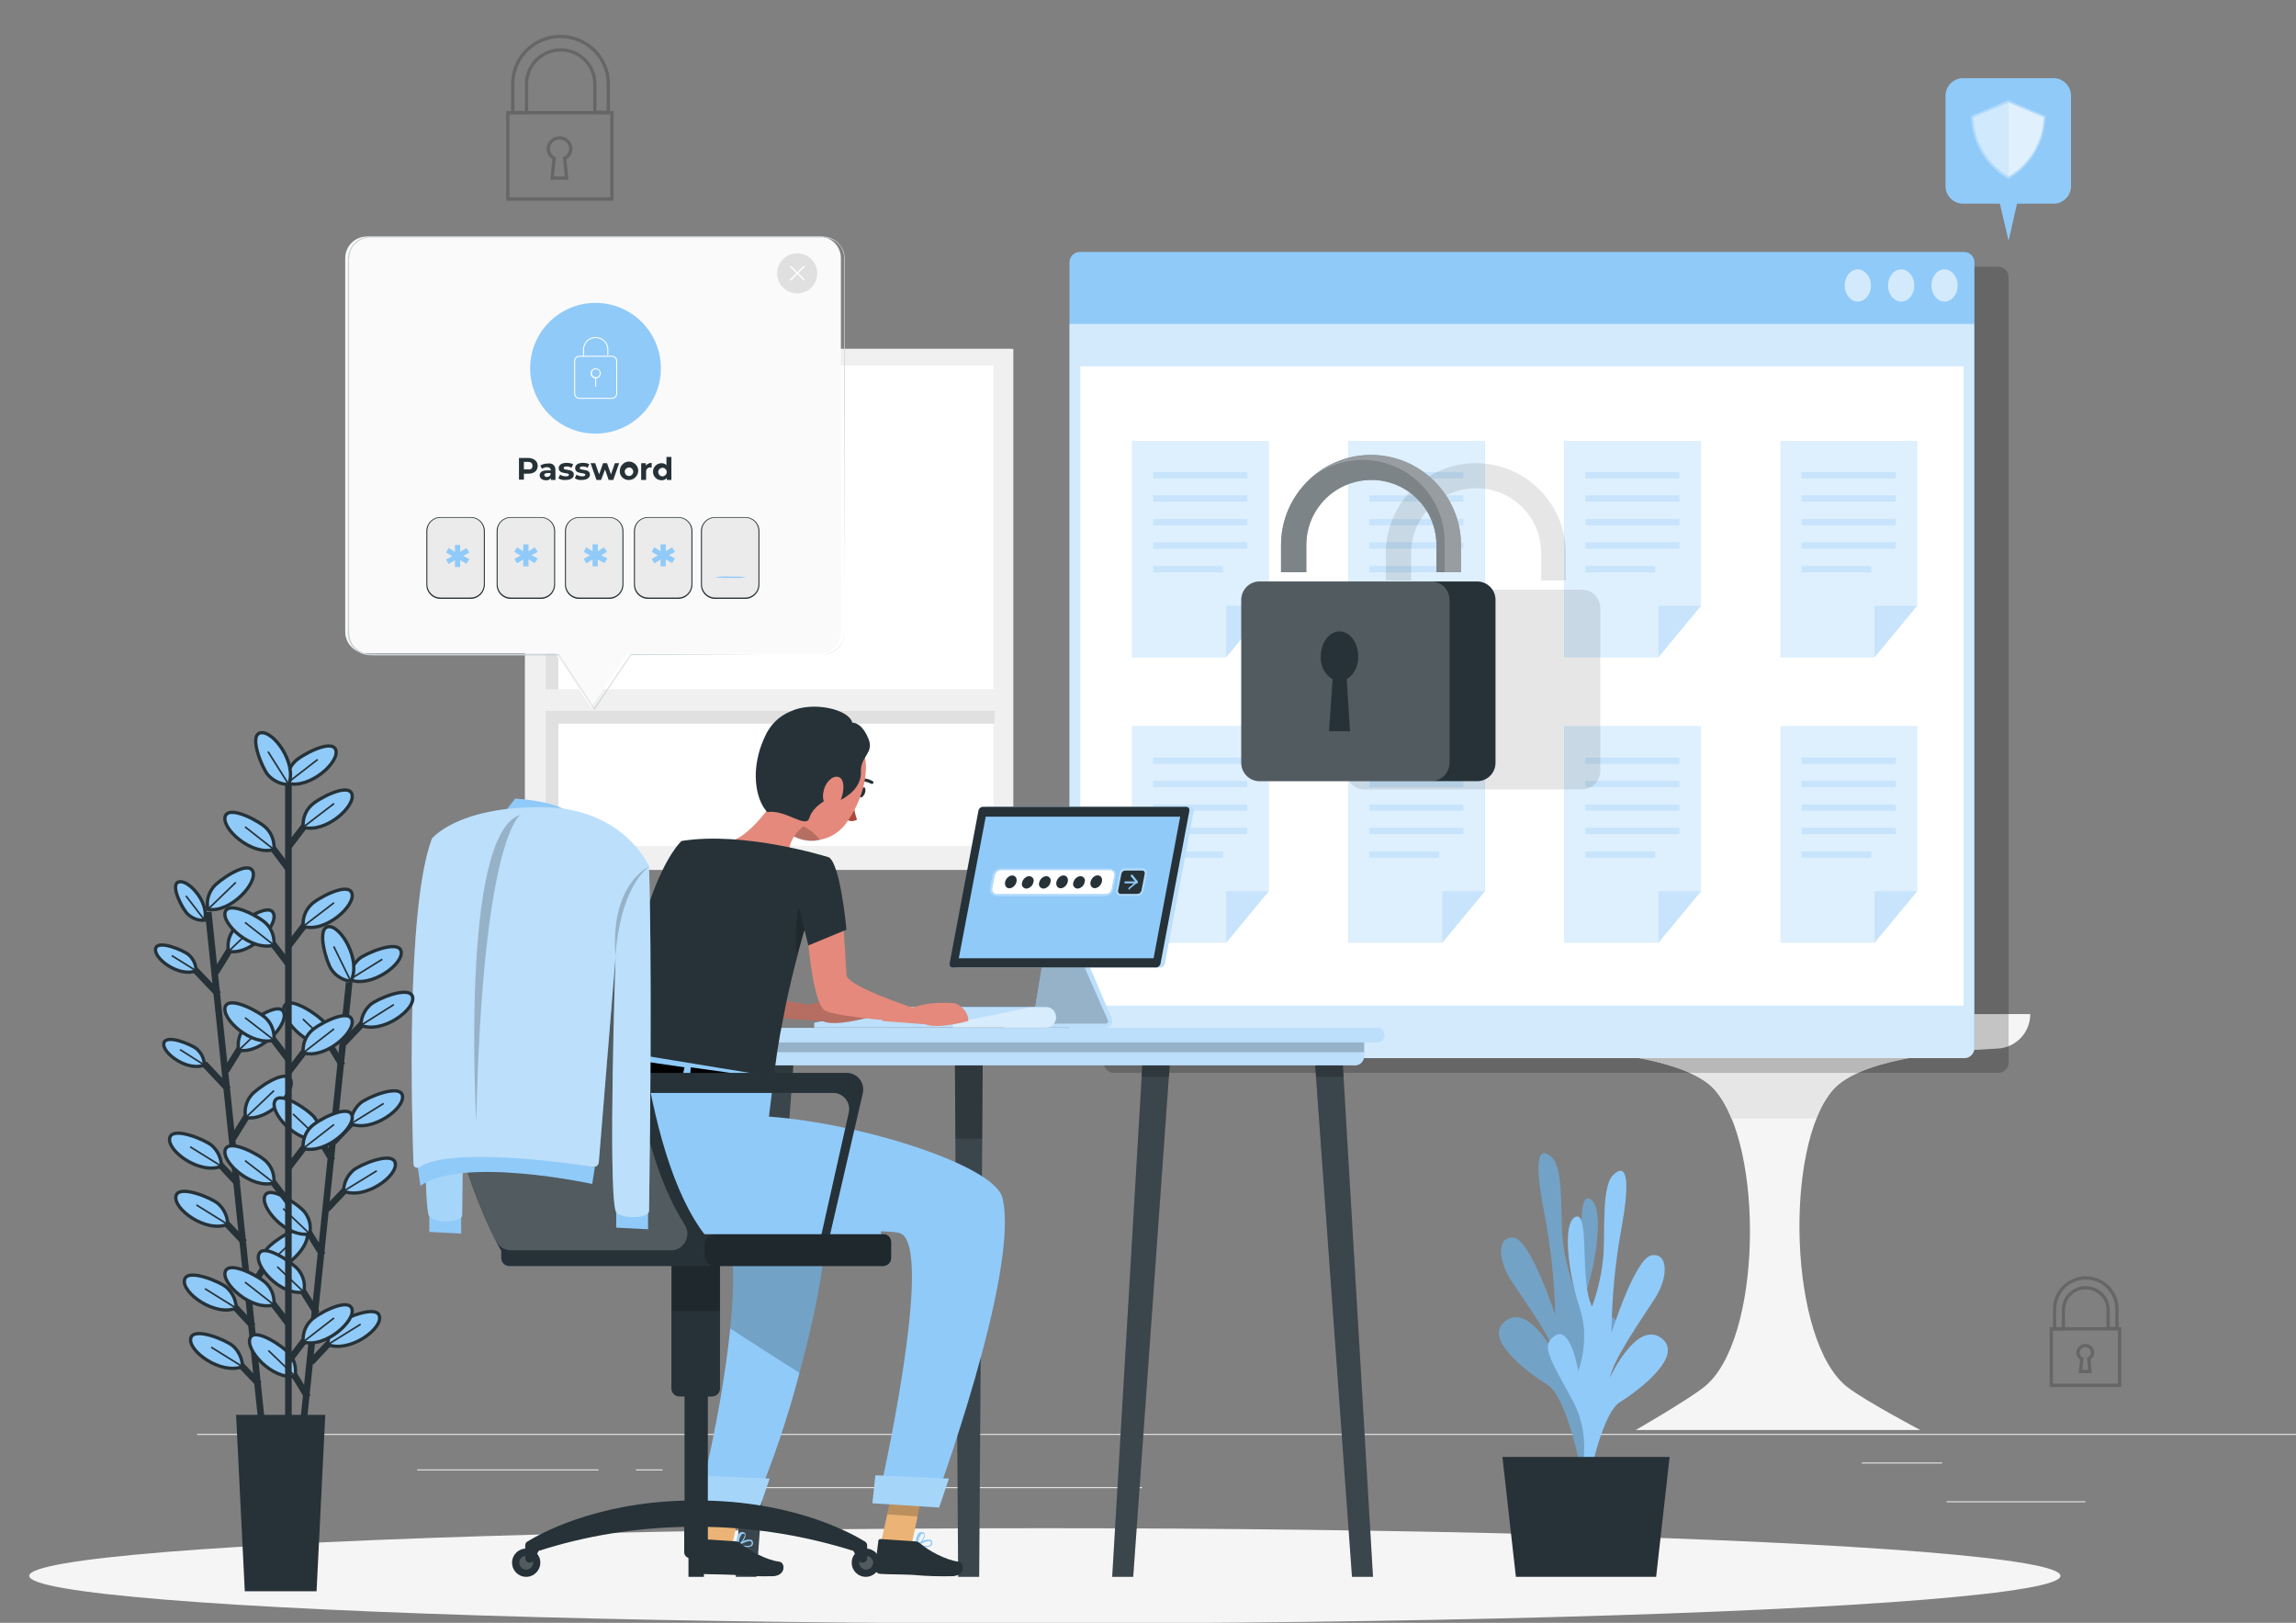 <?xml version="1.0" encoding="utf-8"?>
<!-- Generator: Adobe Illustrator 23.0.0, SVG Export Plug-In . SVG Version: 6.00 Build 0)  -->
<svg version="1.1" id="Layer_1" xmlns="http://www.w3.org/2000/svg" xmlns:xlink="http://www.w3.org/1999/xlink" x="0px" y="0px"
	 width="699px" height="494px" viewBox="0 0 699 494" style="enable-background:new 0 0 699 494;" xml:space="preserve">
<rect x="0" y="0" width="699" height="494" fill="#808080" stroke="none"/>
<style type="text/css">
	.st0{fill:#EBEBEB;}
	.st1{fill:#F5F5F5;}
	.st2{fill:#E6E6E6;}
	.st3{fill:#E0E0E0;}
	.st4{fill:#F0F0F0;}
	.st5{fill:#FAFAFA;}
	.st6{fill:#FFFFFF;}
	.st7{fill:#90CAF9;}
	.st8{opacity:0.2;enable-background:new    ;}
	.st9{fill:#263238;}
	.st10{opacity:0.6;fill:#FFFFFF;enable-background:new    ;}
	.st11{opacity:0.7;fill:#FFFFFF;enable-background:new    ;}
	.st12{opacity:0.3;fill:#90CAF9;enable-background:new    ;}
	.st13{opacity:0.1;enable-background:new    ;}
	.st14{opacity:0.1;}
	.st15{opacity:0.2;fill:#FFFFFF;enable-background:new    ;}
	.st16{opacity:0.4;}
	.st17{opacity:0.4;fill:#FFFFFF;enable-background:new    ;}
	.st18{opacity:0.1;fill:#FFFFFF;enable-background:new    ;}
	.st19{opacity:0.3;fill:#FFFFFF;enable-background:new    ;}
	.st20{fill:#E4897B;}
	.st21{fill:#AA473D;}
	.st22{fill:#EBB376;}
	.st23{fill:#CAD4D8;}
	.st24{opacity:0.2;}
	.st25{fill:none;stroke:#000000;stroke-miterlimit:10;}
	.st26{fill:none;stroke:#263238;stroke-width:2;stroke-miterlimit:10;}
	.st27{fill:#90CAF9;stroke:#263238;stroke-miterlimit:10;}
	.st28{fill:none;stroke:#263238;stroke-width:0.5;stroke-miterlimit:10;}
	.st29{fill:#263238;stroke:#263238;stroke-miterlimit:10;}
</style>
<g id="freepik--background-complete--inject-1">
	<rect x="60" y="436.5" class="st0" width="639" height="0.3"/>
	<rect x="592.6" y="457" class="st0" width="42.3" height="0.3"/>
	<rect x="472.2" y="460.5" class="st0" width="11.1" height="0.3"/>
	<rect x="566.8" y="445.2" class="st0" width="24.5" height="0.3"/>
	<rect x="127" y="447.3" class="st0" width="55.2" height="0.3"/>
	<rect x="193.6" y="447.3" class="st0" width="8.1" height="0.3"/>
	<rect x="228" y="452.7" class="st0" width="119.7" height="0.3"/>
	<path class="st1" d="M464.5,308.7h153.6c0,5.6-4.4,10.3-10.1,10.5c-16.5,0.8-41.9,3.4-49.9,12.5c-15,17-13.6,76.8,4.4,90.6
		c5.6,4.3,22.1,13,22.1,13H498c0,0,15.3-8.8,20.7-13c17.9-14,18.4-73.7,3.3-90.6c-7.7-8.7-31.5-11.5-47.5-12.4
		C468.9,319.1,464.5,314.4,464.5,308.7z"/>
	<path class="st2" d="M599,319.8c-15.6,1.3-34.3,4.3-41,11.9c-2.2,2.6-3.9,5.6-5.1,8.8h-25.8c-1.2-3.2-2.9-6.2-5.1-8.8
		c-6.7-7.6-25.6-10.7-40.9-11.9H599z"/>
	<polygon class="st0" points="529.9,308.8 532,285 501.7,285 499.6,308.8 	"/>
	<polygon class="st3" points="529.9,308.8 532,285 533.6,285 531.5,308.8 	"/>
	<polygon class="st4" points="527,306.4 528.7,287.4 504.6,287.4 502.9,306.4 	"/>
	<polygon class="st5" points="525.2,304.8 526.6,289 506.5,289 505.1,304.8 	"/>
	<polygon class="st2" points="539.7,308.7 570.1,308.7 566.8,270.2 536.4,270.2 	"/>
	<polygon class="st3" points="539.7,308.7 538.3,308.7 534.9,270.2 536.4,270.2 	"/>
	<polygon class="st4" points="542.5,304.8 566.7,304.8 564,274.1 539.8,274.1 	"/>
	<polygon class="st5" points="544.3,302.3 564.5,302.3 562.2,276.7 542,276.7 	"/>
	<path class="st0" d="M554.5,288.2L554.5,288.2c-1.4,1.4-3.6,1.4-5,0l0,0l0,0c-1.4-1.4-1.4-3.6,0-5l0,0c1.4-1.4,3.6-1.4,5,0l0,0
		C555.8,284.6,555.8,286.8,554.5,288.2z"/>
	<path class="st4" d="M553,292.5L553,292.5c1-1,2.6-1,3.6,0l0,0l0,0c1,1,1,2.6,0.1,3.6c-0.5,0.5-1.2,0.8-1.9,0.8l0,0
		c-1.4,0-2.6-1.1-2.6-2.5C552.2,293.7,552.5,293,553,292.5z"/>
	<rect x="164.4" y="106.2" class="st3" width="143.4" height="158.6"/>
	<rect x="159.8" y="106.2" class="st4" width="148.7" height="158.6"/>
	<rect x="166.1" y="111.3" class="st6" width="136.4" height="146.2"/>
	<rect x="166.1" y="111.3" class="st3" width="3.9" height="146.2"/>
	<rect x="169.6" y="216.4" class="st3" width="133.2" height="3.9"/>
	<rect x="166.1" y="209.8" class="st4" width="138.5" height="6.6"/>
	<path class="st2" d="M543.5,133.4c0,0,1.3-8.4-4.9-13.8s-5.6-8.6-3.8-9s3.4,5,6.1,6.5c0,0,0.1-7.7-2.7-10.5s-4.2-10.1-1.6-10.2
		c2.6-0.1,2.9,4.3,3.4,7.5s3.5,7.7,3.5,7.7s0.6-6.9,2.3-9.7s-3-9.3-1.1-12.2c1.8-2.8,5.1,2.6,4.8,8.7s-4.3,12.6-3.4,18.9
		c0,0,1.8-4.5,3.4-4.9c1.6-0.4,3.2-3.3,4.3-4.4s2.4,2.7,0,6.2s-8.6,12.9-7.7,20.5L543.5,133.4z"/>
	<path class="st1" d="M539.9,129.5l-2,12.6c-0.6,3.5,1.8,6.8,5.3,7.4c0.4,0.1,0.8,0.1,1.1,0.1h2.1c3.5,0,6.4-2.8,6.5-6.3
		c0-0.4,0-0.8-0.1-1.1l-2.1-12.6L539.9,129.5L539.9,129.5z"/>
	<rect x="428" y="144.9" class="st2" width="142.4" height="7.3"/>
	<rect x="434.5" y="118" class="st4" width="6.3" height="27"/>
	<rect x="464.8" y="118" class="st4" width="6.3" height="27"/>
	
		<rect x="501.6" y="117.6" transform="matrix(0.986 -0.17 0.17 0.986 -14.932 87.663)" class="st4" width="6.3" height="27"/>
	<rect x="442.3" y="121.5" class="st4" width="6.3" height="23.4"/>
	<rect x="456.7" y="121.5" class="st4" width="6.3" height="23.4"/>
	<rect x="493.1" y="121.5" class="st4" width="6.3" height="23.4"/>
	
		<rect x="475.7" y="121.1" transform="matrix(0.976 -0.217 0.217 0.976 -17.401 107.074)" class="st4" width="6.3" height="23.4"/>
	<rect x="450.8" y="116.6" class="st4" width="3.1" height="28.3"/>
	<rect x="488.1" y="116.6" class="st4" width="3.1" height="28.3"/>
	<rect x="428" y="199.6" class="st2" width="142.4" height="7.3"/>
	<rect x="557.5" y="172.6" class="st4" width="6.3" height="27"/>
	<rect x="527.2" y="172.6" class="st4" width="6.3" height="27"/>
	
		<rect x="480.1" y="182.5" transform="matrix(0.17 -0.986 0.986 0.17 226.804 640.573)" class="st4" width="27" height="6.3"/>
	<rect x="549.7" y="176.1" class="st4" width="6.3" height="23.4"/>
	<rect x="535.3" y="176.1" class="st4" width="6.3" height="23.4"/>
	<rect x="498.9" y="176.1" class="st4" width="6.3" height="23.4"/>
	
		<rect x="507.8" y="184.2" transform="matrix(0.217 -0.976 0.976 0.217 223.874 653.901)" class="st4" width="23.4" height="6.3"/>
	<rect x="544.3" y="171.2" class="st4" width="3.1" height="28.3"/>
	<rect x="507" y="171.2" class="st4" width="3.1" height="28.3"/>
	<rect x="441.6" y="178.2" class="st1" width="30.6" height="21.1"/>
</g>
<g id="freepik--Shadow--inject-1">
	<ellipse id="freepik--path--inject-1" class="st1" cx="318.1" cy="479.7" rx="309.2" ry="14.5"/>
</g>
<g id="freepik--Plant--inject-1">
	<path class="st7" d="M484.9,447.8c0,0-6.4-13.8,0.9-27.4s9.3-16.8,4.7-19.6s-6.7,11-6.7,11c-2.3-6.2-2.5-12.9-0.7-19.3
		c3.2-9.9,5.2-25.9,0.8-27.6c-4.4-1.7-0.8,20-4.6,27.4c-1.9-5.2-3.2-10.6-3.7-16.2c-0.5-7.9,0.3-20.6-3.2-23.8
		c-3.5-3.2-5.7-1-2.3,16.5c2,10.4,3.2,21,3.4,31.6c0,0-7.5-22.9-12.6-23.6s-5,6.7-0.7,13.2c4.3,6.4,12.6,18,14,23.9
		c0,0-8.2-17.2-15.7-11.9s6.5,15.7,12.6,19.5c6.2,3.8,10.5,27.3,10.5,27.3L484.9,447.8z"/>
	<path class="st8" d="M484.9,447.8c0,0-6.4-13.8,0.9-27.4s9.3-16.8,4.7-19.6s-6.7,11-6.7,11c-2.3-6.2-2.5-12.9-0.7-19.3
		c3.2-9.9,5.2-25.9,0.8-27.6c-4.4-1.7-0.8,20-4.6,27.4c-1.9-5.2-3.2-10.6-3.7-16.2c-0.5-7.9,0.3-20.6-3.2-23.8
		c-3.5-3.2-5.7-1-2.3,16.5c2,10.4,3.2,21,3.4,31.6c0,0-7.5-22.9-12.6-23.6s-5,6.7-0.7,13.2c4.3,6.4,12.6,18,14,23.9
		c0,0-8.2-17.2-15.7-11.9s6.5,15.7,12.6,19.5c6.2,3.8,10.5,27.3,10.5,27.3L484.9,447.8z"/>
	<path class="st7" d="M479.9,453.4c0,0,6.2-13.9-1.3-27.4c-7.4-13.5-9.5-16.7-5-19.5c4.6-2.8,6.9,10.8,6.9,10.8
		c2.2-6.2,2.4-13,0.4-19.3c-3.3-9.8-5.5-25.8-1.2-27.6c4.4-1.8,1.1,20,5,27.3c1.9-5.2,3.1-10.7,3.5-16.2c0.4-7.9-0.5-20.5,2.9-23.8
		s5.7-1.1,2.5,16.4c-1.9,10.5-2.9,21.1-3,31.7c0,0,7.2-23,12.3-23.7c5-0.7,5.1,6.7,0.9,13.2s-12.4,18.1-13.7,24.1
		c0,0,8-17.4,15.5-12.2c7.5,5.2-6.3,15.8-12.4,19.6S483,454.3,483,454.3L479.9,453.4z"/>
	<polygon class="st9" points="508.3,443.5 457.4,443.5 461.5,480 504.2,480 	"/>
</g>
<g id="freepik--Window--inject-1">
	<path class="st8" d="M339.2,81.2h269.1c1.8,0,3.2,1.4,3.2,3.2v239c0,1.8-1.4,3.2-3.2,3.2H339.2c-1.8,0-3.2-1.4-3.2-3.2v-239
		C336,82.6,337.4,81.2,339.2,81.2z"/>
	<path class="st7" d="M328.8,76.7h269.1c1.8,0,3.2,1.4,3.2,3.2v239c0,1.8-1.4,3.2-3.2,3.2H328.8c-1.8,0-3.2-1.4-3.2-3.2v-239
		C325.6,78.1,327,76.7,328.8,76.7z"/>
	<path class="st10" d="M325.6,98.6v220.3c-0.1,1.6,1,3,2.6,3.2h270.2c1.6-0.2,2.8-1.6,2.6-3.2V98.6H325.6z"/>
	<rect x="328.9" y="111.5" class="st6" width="268.9" height="194.6"/>
	<ellipse class="st10" cx="592" cy="86.9" rx="4" ry="4.9"/>
	<ellipse class="st10" cx="578.8" cy="86.9" rx="4" ry="4.9"/>
	<path class="st10" d="M569.6,86.9c0,2.7-1.8,4.9-4,4.9s-4-2.2-4-4.9c0-2.7,1.8-4.9,4-4.9C567.8,82.1,569.6,84.2,569.6,86.9z"/>
	<polygon class="st7" points="386.2,134.2 386.2,184.4 373.3,200 344.7,200 344.7,134.2 	"/>
	<polygon class="st11" points="386.2,134.2 386.2,184.4 373.3,200 344.7,200 344.7,134.2 	"/>
	<polygon class="st12" points="386.2,184.4 373.3,200 373.3,184.4 	"/>
	<rect x="351.1" y="143.7" class="st12" width="28.6" height="1.9"/>
	<rect x="351.1" y="150.8" class="st12" width="28.6" height="1.9"/>
	<rect x="351.1" y="158" class="st12" width="28.6" height="1.9"/>
	<rect x="351.1" y="165.1" class="st12" width="28.6" height="1.9"/>
	<rect x="351.1" y="172.3" class="st12" width="21.2" height="1.9"/>
	<polygon class="st7" points="452,134.2 452,184.4 439.1,200 410.5,200 410.5,134.2 	"/>
	<polygon class="st11" points="452,134.2 452,184.4 439.1,200 410.5,200 410.5,134.2 	"/>
	<polygon class="st12" points="452,184.4 439.1,200 439.1,184.4 	"/>
	<rect x="416.9" y="143.7" class="st12" width="28.6" height="1.9"/>
	<rect x="416.9" y="150.8" class="st12" width="28.6" height="1.9"/>
	<rect x="416.9" y="158" class="st12" width="28.6" height="1.9"/>
	<rect x="416.9" y="165.1" class="st12" width="28.6" height="1.9"/>
	<rect x="416.9" y="172.3" class="st12" width="21.2" height="1.9"/>
	<polygon class="st7" points="517.8,134.2 517.8,184.4 504.9,200 476.3,200 476.3,134.2 	"/>
	<polygon class="st11" points="517.8,134.2 517.8,184.4 504.9,200 476.3,200 476.3,134.2 	"/>
	<polygon class="st12" points="517.8,184.4 504.9,200 504.9,184.4 	"/>
	<rect x="482.7" y="143.7" class="st12" width="28.6" height="1.9"/>
	<rect x="482.7" y="150.8" class="st12" width="28.6" height="1.9"/>
	<rect x="482.7" y="158" class="st12" width="28.6" height="1.9"/>
	<rect x="482.7" y="165.1" class="st12" width="28.6" height="1.9"/>
	<rect x="482.7" y="172.3" class="st12" width="21.2" height="1.9"/>
	<polygon class="st7" points="583.6,134.2 583.6,184.4 570.7,200 542.1,200 542.1,134.2 	"/>
	<polygon class="st11" points="583.6,134.2 583.6,184.4 570.7,200 542.1,200 542.1,134.2 	"/>
	<polygon class="st12" points="583.6,184.4 570.7,200 570.7,184.4 	"/>
	<rect x="548.5" y="143.7" class="st12" width="28.6" height="1.9"/>
	<rect x="548.5" y="150.8" class="st12" width="28.6" height="1.9"/>
	<rect x="548.5" y="158" class="st12" width="28.6" height="1.9"/>
	<rect x="548.5" y="165.1" class="st12" width="28.6" height="1.9"/>
	<rect x="548.5" y="172.3" class="st12" width="21.2" height="1.9"/>
	<polygon class="st7" points="386.2,221.1 386.2,271.3 373.3,286.9 344.7,286.9 344.7,221.1 	"/>
	<polygon class="st11" points="386.2,221.1 386.2,271.3 373.3,286.9 344.7,286.9 344.7,221.1 	"/>
	<polygon class="st12" points="386.2,271.3 373.3,286.9 373.3,271.3 	"/>
	<rect x="351.1" y="230.6" class="st12" width="28.6" height="1.9"/>
	<rect x="351.1" y="237.7" class="st12" width="28.6" height="1.9"/>
	<rect x="351.1" y="244.9" class="st12" width="28.6" height="1.9"/>
	<rect x="351.1" y="252" class="st12" width="28.6" height="1.9"/>
	<rect x="351.1" y="259.2" class="st12" width="21.2" height="1.9"/>
	<polygon class="st7" points="452,221.1 452,271.3 439.1,286.9 410.5,286.9 410.5,221.1 	"/>
	<polygon class="st11" points="452,221.1 452,271.3 439.1,286.9 410.5,286.9 410.5,221.1 	"/>
	<polygon class="st12" points="452,271.3 439.1,286.9 439.1,271.3 	"/>
	<rect x="416.9" y="230.6" class="st12" width="28.6" height="1.9"/>
	<rect x="416.9" y="237.7" class="st12" width="28.6" height="1.9"/>
	<rect x="416.9" y="244.9" class="st12" width="28.6" height="1.9"/>
	<rect x="416.9" y="252" class="st12" width="28.6" height="1.9"/>
	<rect x="416.9" y="259.2" class="st12" width="21.2" height="1.9"/>
	<polygon class="st7" points="517.8,221.1 517.8,271.3 504.9,286.9 476.3,286.9 476.3,221.1 	"/>
	<polygon class="st11" points="517.8,221.1 517.8,271.3 504.9,286.9 476.3,286.9 476.3,221.1 	"/>
	<polygon class="st12" points="517.8,271.3 504.9,286.9 504.9,271.3 	"/>
	<rect x="482.7" y="230.6" class="st12" width="28.6" height="1.9"/>
	<rect x="482.7" y="237.7" class="st12" width="28.6" height="1.9"/>
	<rect x="482.7" y="244.9" class="st12" width="28.6" height="1.9"/>
	<rect x="482.7" y="252" class="st12" width="28.6" height="1.9"/>
	<rect x="482.7" y="259.2" class="st12" width="21.2" height="1.9"/>
	<polygon class="st7" points="583.6,221.1 583.6,271.3 570.7,286.9 542.1,286.9 542.1,221.1 	"/>
	<polygon class="st11" points="583.6,221.1 583.6,271.3 570.7,286.9 542.1,286.9 542.1,221.1 	"/>
	<polygon class="st12" points="583.6,271.3 570.7,286.9 570.7,271.3 	"/>
	<rect x="548.5" y="230.6" class="st12" width="28.6" height="1.9"/>
	<rect x="548.5" y="237.7" class="st12" width="28.6" height="1.9"/>
	<rect x="548.5" y="244.9" class="st12" width="28.6" height="1.9"/>
	<rect x="548.5" y="252" class="st12" width="28.6" height="1.9"/>
	<rect x="548.5" y="259.2" class="st12" width="21.2" height="1.9"/>
</g>
<g id="freepik--Padlock--inject-1">
	<path class="st13" d="M415.4,179.5h66.2c3.1,0,5.6,2.5,5.6,5.6v49.6c0,3.1-2.5,5.6-5.6,5.6h-66.2c-3.1,0-5.6-2.5-5.6-5.6v-49.6
		C409.9,182,412.3,179.5,415.4,179.5z"/>
	<g class="st14">
		<path d="M476.9,176.7h-7.7v-8.3c0-10.9-8.8-19.8-19.8-19.8c-10.9,0-19.8,8.8-19.8,19.8v8.3h-7.7v-8.3c0-15.1,12.3-27.4,27.4-27.4
			s27.4,12.3,27.4,27.4v8.3H476.9z"/>
	</g>
	<path class="st9" d="M383.5,177h66.2c3.1,0,5.6,2.5,5.6,5.6v49.6c0,3.1-2.5,5.6-5.6,5.6h-66.2c-3.1,0-5.6-2.5-5.6-5.6v-49.6
		C377.9,179.5,380.4,177,383.5,177z"/>
	<path class="st15" d="M383.5,177h52.2c3.1,0,5.6,2.5,5.6,5.6v49.6c0,3.1-2.5,5.6-5.6,5.6h-52.2c-3.1,0-5.6-2.5-5.6-5.6v-49.6
		C377.9,179.5,380.4,177,383.5,177z"/>
	<path class="st9" d="M413.5,199.8c0-4.2-2.6-7.6-5.7-7.6s-5.7,3.4-5.7,7.6c-0.2,2.8,1.2,5.5,3.6,7l-1.1,15.8h6.4l-1-15.8
		C412.3,205.3,413.6,202.6,413.5,199.8z"/>
	<path class="st9" d="M445,174.2h-7.7v-8.3c0-10.9-8.8-19.8-19.8-19.8c-10.9,0-19.8,8.8-19.8,19.8v8.3H390v-8.3
		c0-15.1,12.3-27.4,27.4-27.4s27.4,12.3,27.4,27.4v8.3H445z"/>
	<g class="st16">
		<path class="st6" d="M445,174.2h-7.7v-8.3c0-10.9-8.8-19.8-19.8-19.8c-10.9,0-19.8,8.8-19.8,19.8v8.3H390v-8.3
			c0-15.1,12.3-27.4,27.4-27.4s27.4,12.3,27.4,27.4v8.3H445z"/>
	</g>
	<path class="st15" d="M445,165.9v8.3h-5.2V165c0-13.8-11.2-25-25-25l0,0c-5,0-9.9,1.5-14.1,4.4c11.9-9.3,29.1-7.3,38.5,4.7
		C442.9,153.8,445,159.7,445,165.9L445,165.9z"/>
</g>
<g id="freepik--Desk--inject-1">
	<path class="st7" d="M336.6,312.8h-31v-1.2h7c1,0,1.8-0.7,2-1.7l3.1-18.6l0.6-3.7h10.6l9.5,22.4c0.4,1,0,2.2-1,2.6
		C337.1,312.8,336.9,312.8,336.6,312.8z"/>
	<path class="st17" d="M336.6,312.8h-31v-1.2h7c1,0,1.8-0.7,2-1.7l3.1-18.6l0.6-3.7h10.6l9.5,22.4c0.4,1,0,2.2-1,2.6
		C337.1,312.8,336.9,312.8,336.6,312.8z"/>
	<path class="st8" d="M336.6,311.6h-24c1,0,1.8-0.7,2-1.7l3.1-18.6h11.1l8.5,19.3c0.2,0.4,0,0.8-0.4,0.9
		C336.8,311.6,336.7,311.6,336.6,311.6z"/>
	<path class="st7" d="M353.3,294.5h-62c-0.5,0-0.9-0.4-0.9-0.9c0-0.1,0-0.2,0-0.3l8.8-46.6c0.1-0.6,0.7-1.1,1.3-1.1h62
		c0.5,0,0.9,0.4,0.9,0.9c0,0.1,0,0.2,0,0.3l-8.8,46.6C354.4,294,353.9,294.5,353.3,294.5z"/>
	<path class="st17" d="M353.3,294.5h-62c-0.5,0-0.9-0.4-0.9-0.9c0-0.1,0-0.2,0-0.3l8.8-46.6c0.1-0.6,0.7-1.1,1.3-1.1h62
		c0.5,0,0.9,0.4,0.9,0.9c0,0.1,0,0.2,0,0.3l-8.8,46.6C354.4,294,353.9,294.5,353.3,294.5z"/>
	<path class="st9" d="M352,294.5h-62c-0.5,0-0.9-0.4-0.9-0.9c0-0.1,0-0.2,0-0.3l8.8-46.6c0.1-0.6,0.7-1.1,1.3-1.1h62
		c0.5,0,0.9,0.4,0.9,0.9c0,0.1,0,0.2,0,0.3l-8.8,46.6C353.1,294,352.6,294.5,352,294.5z"/>
	<polygon class="st7" points="351.2,291.7 291.9,291.7 300.1,248.6 359.3,248.6 	"/>
	<path class="st7" d="M247.9,312.8v-1.5l23.8-4.8h46.7c1.7,0,3.1,1.4,3.1,3.1l0,0l0,0c0,1.7-1.4,3.1-3.1,3.1L247.9,312.8
		L247.9,312.8z"/>
	<path class="st17" d="M321.5,309.7c0,0.8-0.3,1.6-0.9,2.2s-1.4,0.9-2.2,0.9h-70.5v-1.4l23.9-4.8h46.6
		C320.1,306.5,321.5,307.9,321.5,309.7L321.5,309.7z"/>
	<path class="st17" d="M321.5,309.7c0,0.8-0.3,1.6-0.9,2.2s-1.4,0.9-2.2,0.9h-28.3v-1.4l23.9-4.8h4.5
		C320.1,306.5,321.5,307.9,321.5,309.7L321.5,309.7z"/>
	<polygon class="st9" points="338.6,480 345,480 356.4,320.3 348,320.3 	"/>
	<polygon class="st18" points="338.6,480 345,480 355.9,328.2 356.4,320.5 348,320.5 347.5,328.2 	"/>
	<polygon class="st8" points="347.5,327.8 355.9,327.8 356.4,320.5 348,320.5 	"/>
	<polygon class="st9" points="291.7,480 298.1,480 299.2,320.3 290.7,320.3 	"/>
	<polygon class="st18" points="290.7,320.5 290.9,346.3 291.7,480 298.1,480 299,346.3 299.2,320.5 	"/>
	<polygon class="st8" points="290.7,320.5 290.9,346.6 299,346.6 299.2,320.5 	"/>
	<polygon class="st9" points="224,480 230.3,480 241.8,320.3 233.3,320.3 	"/>
	<polygon class="st18" points="224,480 230.3,480 241.3,328.2 241.8,320.5 233.3,320.5 232.9,328.2 	"/>
	<polygon class="st8" points="232.9,327.8 241.3,327.8 241.8,320.5 233.3,320.5 	"/>
	<polygon class="st9" points="411.6,480 418,480 408.6,320.3 400.1,320.3 	"/>
	<polygon class="st18" points="400.1,320.5 400.7,328.2 411.6,480 418,480 409.1,328.2 408.6,320.5 	"/>
	<polygon class="st8" points="408.6,320.5 400.1,320.5 400.7,327.8 409.1,327.8 	"/>
	<path class="st7" d="M412.6,324.3H229.4c-1.5,0-2.8-1.2-2.8-2.8l0,0v-5.2l0,0h188.7l0,0v5.2C415.3,323,414.1,324.3,412.6,324.3
		L412.6,324.3z"/>
	<path class="st17" d="M412.6,324.3H229.4c-1.5,0-2.8-1.2-2.8-2.8l0,0v-5.2l0,0h188.7l0,0v5.2C415.3,323,414.1,324.3,412.6,324.3
		L412.6,324.3z"/>
	<rect x="226.6" y="316.3" class="st8" width="188.7" height="4"/>
	<path class="st7" d="M222.7,317.3h196.6c1.2,0,2.2-1,2.2-2.2l0,0l0,0c0-1.2-1-2.2-2.2-2.2l0,0H222.7c-1.2,0-2.2,1-2.2,2.2l0,0l0,0
		C220.4,316.3,221.4,317.3,222.7,317.3L222.7,317.3z"/>
	<path class="st17" d="M222.7,317.3h196.6c1.2,0,2.2-1,2.2-2.2l0,0l0,0c0-1.2-1-2.2-2.2-2.2l0,0H222.7c-1.2,0-2.2,1-2.2,2.2l0,0l0,0
		C220.4,316.3,221.4,317.3,222.7,317.3L222.7,317.3z"/>
	<path class="st19" d="M303.3,272.7c-1.1,0-1.9-0.9-1.9-1.9c0-0.1,0-0.2,0-0.3l0.8-4.1c0.2-1.1,1.2-2,2.4-2h33.2
		c0.6,0,1.1,0.3,1.5,0.7c0.4,0.4,0.5,1,0.4,1.6l-0.8,4.1c-0.2,1.1-1.2,2-2.4,2h-33.2V272.7z"/>
	<path class="st6" d="M336.6,272.1h-33.2c-0.7,0-1.3-0.6-1.3-1.3c0-0.1,0-0.2,0-0.3l0.8-4.1c0.2-0.8,0.9-1.5,1.8-1.5h33.2
		c0.7,0,1.3,0.6,1.3,1.3c0,0.1,0,0.2,0,0.3l-0.8,4.1C338.2,271.5,337.5,272.1,336.6,272.1z"/>
	
		<ellipse transform="matrix(0.573 -0.82 0.82 0.573 -88.77 366.774)" class="st9" cx="307.6" cy="268.6" rx="2.1" ry="1.6"/>
	<path class="st9" d="M314.6,268.6c-0.2,1-1.1,1.8-2.1,1.9c-0.8,0-1.5-0.7-1.4-1.5c0-0.1,0-0.3,0.1-0.4c0.2-1,1.1-1.8,2.1-1.9
		c0.8,0,1.5,0.7,1.4,1.5C314.7,268.3,314.6,268.4,314.6,268.6z"/>
	<path class="st9" d="M319.8,268.6c-0.2,1-1.1,1.8-2.1,1.9c-0.8,0-1.5-0.7-1.4-1.5c0-0.1,0-0.3,0.1-0.4c0.2-1,1.1-1.8,2.1-1.9
		c0.8,0,1.5,0.7,1.4,1.5C319.8,268.3,319.8,268.4,319.8,268.6z"/>
	
		<ellipse transform="matrix(0.573 -0.82 0.82 0.573 -82.101 379.558)" class="st9" cx="323.2" cy="268.6" rx="2.1" ry="1.6"/>
	<path class="st9" d="M330.2,268.6c-0.2,1-1.1,1.8-2.1,1.9c-0.8,0-1.5-0.7-1.4-1.5c0-0.1,0-0.3,0.1-0.4c0.2-1,1.1-1.8,2.1-1.9
		c0.8,0,1.5,0.7,1.4,1.5C330.2,268.3,330.2,268.4,330.2,268.6z"/>
	
		<ellipse transform="matrix(0.573 -0.82 0.82 0.573 -77.666 388.058)" class="st9" cx="333.6" cy="268.6" rx="2.1" ry="1.6"/>
	<path class="st19" d="M341.2,272.7c-0.4,0-0.8-0.2-1.1-0.5c-0.3-0.4-0.4-0.8-0.3-1.3l1-5.1c0.2-0.9,0.9-1.5,1.8-1.5h5.1
		c0.4,0,0.8,0.2,1.1,0.5c0.3,0.4,0.4,0.8,0.3,1.3l-1,5.1c-0.2,0.9-0.9,1.5-1.8,1.5H341.2z"/>
	<path class="st9" d="M341.2,272.1h5.1c0.6,0,1-0.4,1.2-1l1-5.1c0.1-0.4-0.1-0.9-0.6-1c-0.1,0-0.2,0-0.2,0h-5.1
		c-0.6,0-1.1,0.4-1.2,1l-1,5.1c-0.1,0.4,0.2,0.9,0.6,1C341.1,272.1,341.2,272.1,341.2,272.1z"/>
	<path class="st7" d="M343.8,270.8c-0.1,0-0.2,0-0.2-0.1c-0.1-0.2-0.1-0.4,0.1-0.5l2-1.7l-1.4-1.7c-0.1-0.2-0.1-0.4,0.1-0.5
		c0.1-0.1,0.3-0.1,0.4,0l1.5,1.9c0.1,0.2,0.1,0.4-0.1,0.5l-2.3,1.9C344,270.8,343.9,270.8,343.8,270.8z"/>
	<path class="st7" d="M346.1,268.9h-3.5c-0.1,0-0.3-0.1-0.3-0.2c0,0,0,0,0-0.1c0-0.2,0.2-0.3,0.4-0.3h3.4c0.1,0,0.3,0.1,0.3,0.2
		c0,0,0,0,0,0.1C346.5,268.7,346.3,268.9,346.1,268.9z"/>
</g>
<g id="freepik--speech-bubble--inject-1">
	<path class="st7" d="M625.2,62h-27.6c-2.9,0-5.3-2.4-5.3-5.3V29.1c0-2.9,2.4-5.3,5.3-5.3h27.6c2.9,0,5.3,2.4,5.3,5.3v27.6
		C630.5,59.6,628.1,62,625.2,62z"/>
	<polygon class="st7" points="608.5,60.5 611.5,73.3 614.4,60.5 	"/>
	<path class="st19" d="M611.1,54.3c-6.6-3.9-10.7-10.9-11-18.6v-0.4l11.3-4.8l11.3,4.8v0.4c-0.3,7.7-4.4,14.7-11,18.6l-0.3,0.2
		L611.1,54.3z"/>
	<path class="st10" d="M611.5,31.2l10.7,4.5c-0.2,7.4-4.3,14.3-10.7,18V31.2z"/>
	<path class="st17" d="M611.5,31.2l-10.7,4.5c0.2,7.5,4.3,14.3,10.7,18V31.2z"/>
</g>
<g id="freepik--Character--inject-1">
	<g id="freepik--group--inject-1">
		<path class="st20" d="M237.6,304.5l8.9,1.3c2-0.6,4.1-1.1,6.2-1.3c2.3-0.2,4.6-0.2,6.9,0c0,0,4.1,1.5,4.1,5.4c0,0-9.4,2.6-13.1,1
			l-13.1-1v-5.4H237.6z"/>
		<path class="st8" d="M237.6,304.5l8.9,1.3c2-0.6,4.1-1.1,6.2-1.3c2.3-0.2,4.6-0.2,6.9,0c0,0,4.1,1.5,4.1,5.4c0,0-9.4,2.6-13.1,1
			l-13.1-1v-5.4H237.6z"/>
		<path class="st21" d="M259.8,244.1c0.1,1.8,0.5,3.7,1.1,5.4c-1,0.6-2.2,0.6-3.1,0L259.8,244.1z"/>
		<path class="st9" d="M263.3,241.5c-0.3,0.8-1,1.4-1.4,1.2s-0.5-1-0.1-1.8c0.3-0.8,1-1.4,1.4-1.2
			C263.5,239.9,263.6,240.7,263.3,241.5z"/>
		<path class="st9" d="M265.4,238.6c-0.1,0-0.2,0-0.2,0c-1.4-0.8-3-0.9-4.5-0.4c-0.2,0.1-0.5,0-0.6-0.2s0-0.5,0.2-0.6
			c1.8-0.7,3.8-0.6,5.4,0.4c0.2,0.1,0.3,0.4,0.2,0.6l0,0C265.7,238.6,265.5,238.7,265.4,238.6z"/>
		<path class="st20" d="M257.3,251c-0.3,0.4-0.6,0.7-0.9,1c-1.8,1.9-4.1,3.1-6.6,3.6c-0.6,0.1-1.3,0.2-1.9,0.3
			c-3.5,0.2-6.9-1.1-9.2-3.7c-1.1-1.1-1.9-2.5-2.4-4c-2.3-6.1,0-11,3.3-19.5c2.4-6.5,9.6-9.8,16-7.4c1.8,0.7,3.4,1.7,4.8,3.1
			C266.9,231.6,262.4,244.4,257.3,251z"/>
		<path class="st8" d="M249.7,255.7c-0.6,0.1-1.3,0.2-1.9,0.3c-3.5,0.2-6.9-1.1-9.2-3.7c0.8-0.8,1.7-1.5,2.7-2.1
			C244.6,251.1,247.5,253,249.7,255.7z"/>
		<path class="st20" d="M222.2,256c0.8,6,13.9,8.2,13.9,8.2s6.4,2.9,6.7,0.4c-2.7-3.1-3-5.8-2-8.2c0.6-1.4,1.5-2.7,2.6-3.8
			c0.6-0.6,1.2-1.2,1.9-1.8l-4-16.4C238.4,240.7,228.7,255.1,222.2,256z"/>
		<path class="st9" d="M259.5,220c0,0,2.8-0.3,4.9,4.9c1.8,4.4-2.5,5.3-2.3,10s-4.1,7.3-4.1,7.3s-3.6,3.1-6.6,1.4c0,0-4,2-5,5.4
			s-7.2-2.7-12.8-1.8c0,0-3.8-3.5-3.5-12.1c0.2-3.7,1.1-7.3,2.7-10.7c1.5-3.6,4.4-6.5,8-7.9C247.2,213.5,258.3,215.7,259.5,220z"/>
		<path class="st20" d="M250.7,241c-0.4,1.7,0,3.5,1.1,4.9c1.4,1.5,3.5-0.4,4.4-3c0.8-2.3,1-5.9-1-6.4S251.1,238.5,250.7,241z"/>
		<path class="st9" d="M252.1,260.9c-1.8,5.1-3.5,10-4.9,14.7c-0.9,2.9-1.8,5.8-2.6,8.5c-0.6,2.3-1.3,4.5-1.8,6.7
			c-0.3,1-0.5,2.1-0.8,3.1c-1.4,5.6-2.6,10.8-3.4,15.3c-1.5,7.1-2.6,14.3-3.3,21.6l-50.1-6.3c1.7-8.6,3.1-16.1,5-24.3
			c1-4.4,2.2-9.1,3.8-14.1c1.1-3.6,2.3-7.5,3.8-11.7c5-14.4,9.7-18.4,9.7-18.4C226.7,252.9,252.1,260.9,252.1,260.9z"/>
		<path class="st20" d="M268.8,305.4l8.9,1.3c2-0.6,4.1-1.1,6.2-1.3c2.3-0.2,4.6-0.2,6.9,0c0,0,4,1.5,4,5.4c0,0-9.4,2.6-13.1,1
			l-13.1-1L268.8,305.4z"/>
		<polygon class="st22" points="213.4,470.6 222.8,470.8 227.4,449.2 218.1,449.1 		"/>
		<polygon class="st8" points="218.1,449.1 227.4,449.3 224.8,461.6 215.5,461 		"/>
		<path class="st7" d="M243.4,417.9c-3.6,13.7-8.1,27.1-13.6,40.2l-17-1.3c0,0,7-27.3,9.5-52.3c1.6-15.4,1.4-28.2-3.1-29.2
			c-2.8-0.6-9.5-0.6-18-0.4V343c23.9,4.9,47.8,14.2,49.6,21.6C253.3,375.1,248.9,397.3,243.4,417.9z"/>
		<polygon class="st7" points="211,457.6 231.3,458.9 234.3,450.1 211.9,449.1 		"/>
		<polygon class="st15" points="211,457.6 231.3,458.9 234.3,450.1 211.9,449.1 		"/>
		<path class="st7" d="M224.2,470.3h0.2l0.2,0.1l0,0h0.1c0.8,0.2,1.6,0.4,2.4,0.5c0.6,0.1,1.2,0,1.8-0.3c0.3-0.3,0.5-0.8,0.3-1.2
			c0-0.3-0.2-0.5-0.5-0.7c-0.9-0.1-1.8,0-2.6,0.5c0.5-0.6,0.9-1.3,0.9-2.1c-0.1-0.4-0.4-0.7-0.8-0.7c-0.4-0.1-0.7,0-1,0.2
			c-1,0.8-1.1,3.5-1.1,3.6l0,0L224.2,470.3z M225.2,469.8l-0.2,0.1c-0.1-1,0.2-2,0.8-2.8c0.1-0.1,0.3-0.2,0.5-0.2h0.1
			c0.3,0,0.4,0.2,0.4,0.3C226.5,468.2,226,469.1,225.2,469.8z M225.3,470.2c1.1-0.6,2.7-1.3,3.3-1c0.1,0.1,0.2,0.2,0.2,0.3
			c0.1,0.3,0,0.6-0.2,0.8C228.2,470.7,227,470.7,225.3,470.2L225.3,470.2z"/>
		<path class="st9" d="M224,469.2l-10.5-0.7c-0.4,0-0.7,0.2-0.7,0.6l0,0l-1,8.2c-0.1,0.9,0.6,1.7,1.5,1.8c3.7,0.2,5.4,0.1,10,0.3
			c4.1,0.4,8.2,0.5,12.3,0.4c3.8-0.4,3.4-4.2,1.7-4.4c-4-0.5-9.3-3.4-11.8-5.6C225.1,469.4,224.5,469.2,224,469.2z"/>
		<path class="st8" d="M243.4,417.9c-6.4-4-13.8-8.8-21.1-13.5c1.6-15.4,1.4-28.2-3.1-29.2c-2.8-0.6-9.5-0.6-18-0.4V343
			c23.9,4.9,47.8,14.2,49.6,21.6C253.3,375.1,248.9,397.3,243.4,417.9z"/>
		<polygon class="st22" points="268,470.6 277.4,470.8 282,449.2 272.7,449.1 		"/>
		<polygon class="st8" points="272.7,449.1 282,449.3 279.4,461.6 270.1,461 		"/>
		<path class="st7" d="M234.1,339.9l1.5-12.1l-48.8-8c0,0-16,31.6-8.2,47.2c7.2,14.2,83.4,5.7,95.1,8.3c11.7,2.6-6.4,81.5-6.4,81.5
			l17,1.3c0,0,26.3-71.1,20.9-93.4C303,354.9,262.8,342,234.1,339.9z"/>
		<polygon class="st7" points="265.6,457.6 285.9,458.9 288.9,450.1 266.5,449.1 		"/>
		<polygon class="st15" points="265.6,457.6 285.9,458.9 288.9,450.1 266.5,449.1 		"/>
		<path class="st7" d="M278.8,470.3h0.2l0.2,0.1l0,0h0.1c0.8,0.2,1.6,0.4,2.4,0.5c0.6,0.1,1.2,0,1.8-0.3c0.3-0.3,0.5-0.8,0.3-1.2
			c0-0.3-0.2-0.5-0.5-0.7c-0.9-0.1-1.8,0-2.6,0.5c0.5-0.6,0.9-1.3,0.9-2.1c-0.1-0.4-0.4-0.7-0.8-0.7c-0.4-0.1-0.7,0-1,0.2
			c-1,0.8-1.1,3.5-1.1,3.6l0,0L278.8,470.3z M279.8,469.8l-0.2,0.1c-0.1-1,0.2-2,0.8-2.8c0.1-0.1,0.3-0.2,0.5-0.2h0.1
			c0.3,0,0.4,0.2,0.4,0.3C281.2,468.2,280.6,469.1,279.8,469.8L279.8,469.8z M279.9,470.2c1.1-0.6,2.7-1.3,3.3-1
			c0.1,0.1,0.2,0.2,0.2,0.3c0.1,0.3,0,0.6-0.2,0.8C282.8,470.7,281.6,470.7,279.9,470.2L279.9,470.2z"/>
		<path class="st9" d="M278.6,469.2l-10.5-0.7c-0.4,0-0.7,0.2-0.7,0.6l0,0l-1,8.2c-0.1,0.9,0.6,1.7,1.5,1.8c3.7,0.2,5.4,0.1,10,0.3
			c4.1,0.4,8.2,0.5,12.3,0.4c3.9-0.4,3.4-4.2,1.7-4.4c-4-0.5-9.3-3.4-11.8-5.6C279.7,469.4,279.1,469.2,278.6,469.2z"/>
		<polygon points="185.1,325.3 207.6,328.3 208.4,324.9 185.7,321.6 		"/>
		<polygon points="210.3,324.9 210,328.3 230.9,331.1 230.9,327.8 		"/>
		<polygon points="232.2,328 232.2,331.1 235.2,331.5 235.2,328.5 		"/>
		<path class="st8" d="M247.2,275.6c-0.9,2.9-1.8,5.8-2.6,8.5c-0.6,2.3-1.3,4.5-1.8,6.7c-1.6-8.6,1.3-18.8,1.3-18.8L247.2,275.6z"/>
		<path class="st20" d="M252.1,260.9c4.1,0.8,5.4,32.5,5.6,35.9s20,9.9,20,9.9v4.6c0,0-21.3-1.5-26.2-3.5c-5-2-6.2-31.4-6.2-31.4
			L252.1,260.9z"/>
		<path class="st9" d="M252.1,260.9c3.7,1.2,5.6,22.1,5.6,22.1l-11.6,4.8l-2.9-11.6c0,0-0.8-2.4,0.8-7.3
			C246.4,261.5,252.1,260.9,252.1,260.9z"/>
	</g>
	<path class="st7" d="M165.8,365.1h92.3c5.6,0,10.1,4.5,10.1,10.1l0,0v5.4l0,0H155.6l0,0v-5.4C155.6,369.6,160.2,365.1,165.8,365.1
		L165.8,365.1z"/>
	<path class="st9" d="M195.8,326.6h62c2.7,0,5,2.2,5,5c0,0.4,0,0.8-0.1,1.1l-11.1,47.9H249l9.4-41.9c0.6-2.7-1.1-5.3-3.7-5.9
		c-0.4-0.1-0.7-0.1-1.1-0.1H197L195.8,326.6z"/>
	<path class="st9" d="M219.2,382.3v40.4c0,1.3-1.1,2.4-2.4,2.4h-10c-1.3,0-2.4-1.1-2.4-2.4v-40.4H219.2z"/>
	<path class="st9" d="M164.5,475.7c0-2.4-1.9-4.3-4.3-4.3c-2.4,0-4.3,1.9-4.3,4.3s1.9,4.3,4.3,4.3l0,0
		C162.6,480,164.5,478,164.5,475.7z"/>
	<path class="st15" d="M162.3,475.7c0-1.2-1-2.1-2.1-2.1c-1.2,0-2.1,1-2.1,2.1c0,1.2,1,2.1,2.1,2.1l0,0
		C161.4,477.8,162.3,476.8,162.3,475.7z"/>
	<path class="st9" d="M267.9,475.7c0-2.4-1.9-4.3-4.3-4.3s-4.3,1.9-4.3,4.3s1.9,4.3,4.3,4.3l0,0C266,480,267.9,478,267.9,475.7z"/>
	<path class="st15" d="M265.8,475.7c0-1.2-1-2.1-2.1-2.1c-1.2,0-2.1,1-2.1,2.1c0,1.2,1,2.1,2.1,2.1l0,0
		C264.8,477.8,265.8,476.8,265.8,475.7z"/>
	<path class="st9" d="M215.5,456.8v-46.2h-7.1v46.2c-27.7,0.7-44.5,10.4-47.9,12.5c-0.4,0.2-0.6,0.7-0.6,1.2v3.8
		c0,0.7,0.6,1.4,1.3,1.4l0,0l0,0c0.5,0,0.9-0.3,1.2-0.7l1.6-2.9c14.3-4.6,29.3-7,44.3-7.3v7.7c0,1,0.8,1.8,1.8,1.8l0,0h3.6
		c1,0,1.8-0.8,1.8-1.8v-7.7c15.1,0.3,30,2.8,44.3,7.3l1.6,2.9c0.2,0.4,0.7,0.7,1.2,0.7l0,0c0.8,0,1.4-0.6,1.4-1.4v-3.8
		c0-0.5-0.2-0.9-0.6-1.2C260,467.2,243.2,457.5,215.5,456.8z"/>
	<rect x="209.6" y="471.4" class="st9" width="4.7" height="8.6"/>
	<rect x="204.6" y="382.3" class="st8" width="14.6" height="16.8"/>
	<path class="st9" d="M271.3,378.1v4.8c0,1.4-1.1,2.5-2.5,2.5l0,0H155.1c-1.4,0-2.5-1.1-2.5-2.4l0,0v-4.8c0-1.4,1.1-2.5,2.5-2.5
		h113.7C270.2,375.6,271.3,376.7,271.3,378.1z"/>
	<path class="st9" d="M218.9,380.6h-66.4c0,0-21-35.1-21-93v-21.3c0-8.7,7.1-15.8,15.8-15.8h28.1c8.6,0,15.6,6.8,15.8,15.3
		C192.1,295.7,196.5,360.3,218.9,380.6z"/>
	<path class="st15" d="M204.4,380.6h-48.8c-1.9,0-3.6-1-4.5-2.7c-4.8-9.3-19.6-41.8-19.6-90.3v-21.3c0-8.7,7.1-15.8,15.8-15.8h24.3
		c8.6,0,15.6,6.8,15.8,15.3c0.7,26.7,4.3,81.1,21,106.9c1.6,2.4,0.9,5.5-1.4,7.1C206.3,380.3,205.3,380.6,204.4,380.6z"/>
	<path class="st8" d="M271.3,378.1v4.8c0,1.4-1.1,2.5-2.5,2.5h-51c-1.8,0-3.3-1.5-3.3-3.3l0,0V379c0-1.8,1.5-3.3,3.3-3.3h51
		C270.2,375.6,271.3,376.7,271.3,378.1z"/>
	<path class="st7" d="M152.6,248.6l4.2-5.5c0,0,18,0.8,18.4,7.4C175.6,257,152.6,248.6,152.6,248.6z"/>
	<path class="st7" d="M140.7,265.1c0,0,1.1,29.3,0,104.8c0,2.6-9.5,2.5-10.2,0c-2.3-8.6,0-77.3,0-77.3"/>
	<polygon class="st7" points="130.7,370.3 140.4,370.6 140.4,375.5 130.7,375 	"/>
	<path class="st15" d="M140.7,265.1c0,0,1.1,29.3,0,104.8c0,2.6-9.5,2.5-10.2,0c-2.3-8.6,0-77.3,0-77.3"/>
	<path class="st7" d="M125.9,354.5c-0.5-13.9-2.4-78,5.6-99.2c0,0,7.5-9.6,33-9.6s33.1,18.1,33.1,18.1s1.1,29.3,0,104.8
		c0,2.6-9.5,2.5-10.2,0c-2.3-8.6,0-77.3,0-77.3l-5.1,62.5c-0.1,0.9-0.8,1.5-1.7,1.4h-0.1c-8-1.3-43.5-6.2-52.8,0.1
		c-0.5,0.3-1.3,0.2-1.6-0.3C126,354.8,125.9,354.7,125.9,354.5z"/>
	<polygon class="st7" points="187.6,369 197.3,369.3 197.3,374.2 187.6,373.7 	"/>
	<path class="st7" d="M181.1,355.3l-0.8,5.1c0,0-39.5-8.6-52.3,0.6l-0.8-5.7C127.2,355.3,137.1,346.2,181.1,355.3z"/>
	<path class="st17" d="M125.9,354.5c-0.5-13.9-2.4-78,5.6-99.2c0,0,7.5-9.6,33-9.6s33.1,18.1,33.1,18.1s1.1,29.3,0,104.8
		c0,2.6-9.5,2.5-10.2,0c-2.3-8.6,0-77.3,0-77.3l-5.1,62.5c-0.1,0.9-0.8,1.5-1.7,1.4h-0.1c-8-1.3-43.5-6.2-52.8,0.1
		c-0.5,0.3-1.3,0.2-1.6-0.3C126,354.8,125.9,354.7,125.9,354.5z"/>
	<path class="st8" d="M187.4,291.3c0,0,0.6-19.8,10.2-27.5C197.6,263.8,185.6,269,187.4,291.3z"/>
	<path class="st8" d="M158.5,248c0,0-11.6,6.4-13.5,93.5C145,341.5,139.9,253.6,158.5,248z"/>
</g>
<g id="freepik--speech-bubble--inject-3">
	<path class="st5" d="M249.4,198.9H191l-11.1,16.5L169,198.9h-57.3c-3.7,0-6.6-3-6.6-6.6V78.6c0-3.7,3-6.6,6.6-6.6l0,0h137.7
		c3.7,0,6.6,3,6.6,6.6l0,0v113.7C256,196,253,198.9,249.4,198.9z"/>
	<path class="st23" d="M250.4,199.2h0.4c0.4,0,0.7-0.1,1.1-0.2c2.5-0.6,4.4-2.5,5-4.9c0.1-0.3,0.1-0.6,0.2-0.9c0-0.3,0-0.6,0-0.9
		c0-0.6,0-1.3,0-2c0-2.7,0-5.9,0-9.5c0-14.3,0-34.8-0.1-60.3c0-12.7,0-26.7,0-41.6c0.1-2.9-1.8-5.5-4.5-6.3
		c-0.9-0.3-1.9-0.4-2.8-0.3h-36.3h-52.8H113c-0.3,0-0.6,0-0.9,0s-0.6,0.1-0.9,0.2c-2.3,0.6-4.2,2.4-4.7,4.7
		c-0.2,1.1-0.3,2.1-0.2,3.2v48c0,16.6,0,32.7,0,48.2V191c0,0.9,0,1.8,0.1,2.8c0.4,1.8,1.4,3.3,3,4.3c0.8,0.5,1.6,0.8,2.5,0.9
		c0.9,0.1,1.8,0,2.7,0.1h16.1H170h0.1v0.1l10.9,16.5h-0.2l11.2-16.5v-0.1h0.1l43.1,0.2h11.4h2.9h0.9h-1h-2.9h-11.4l-43,0.1l0.1-0.1
		c-3.5,5.1-7.2,10.7-11.1,16.6l-0.1,0.2l-0.1-0.2L170,199.4l0.1,0.1h-39.3h-16.1c-0.9,0-1.8,0-2.8-0.1c-2.9-0.3-5.3-2.5-5.9-5.3
		c-0.1-0.9-0.2-1.9-0.1-2.8V177c0-15.4,0-31.5,0-48.2V78.9c0-3.2,2.1-6,5.2-6.7c0.3-0.1,0.6-0.1,0.9-0.2c0.3,0,0.6,0,0.9,0h136.7
		c1-0.1,2,0.1,2.9,0.3c0.9,0.3,1.8,0.8,2.5,1.5s1.3,1.5,1.7,2.4c0.4,0.9,0.5,1.9,0.5,2.8c0,15,0,28.9,0,41.6c0,25.4,0,46-0.1,60.3
		c0,3.6,0,6.7,0,9.5c0,0.7,0,1.3,0,2c0,0.3,0,0.6,0,0.9c0,0.3-0.1,0.6-0.2,0.9c-0.6,2.5-2.6,4.4-5.1,4.9c-0.4,0.1-0.7,0.1-1.1,0.1
		H250.4z"/>
	<path class="st9" d="M163.7,141.8c0,1.5-1.1,2.4-2.9,2.4h-1.3v1.8H158v-6.6h2.9C162.6,139.5,163.7,140.4,163.7,141.8z M162.1,141.8
		c0-0.8-0.5-1.2-1.4-1.2h-1.2v2.3h1.2C161.7,143,162.1,142.6,162.1,141.8z"/>
	<path class="st9" d="M169.1,143.2v2.9h-1.4v-0.6c-0.3,0.5-0.9,0.8-1.5,0.7c-1.2,0-1.9-0.7-1.9-1.5s0.6-1.5,2.2-1.5h1.2
		c0-0.6-0.4-1-1.2-1c-0.5,0-1,0.2-1.5,0.5l-0.5-1c0.7-0.4,1.4-0.6,2.2-0.6C168.2,140.9,169.1,141.6,169.1,143.2z M167.6,144.5V144
		h-1c-0.7,0-0.9,0.3-0.9,0.6s0.3,0.6,0.8,0.6C167,145.2,167.5,144.9,167.6,144.5L167.6,144.5z"/>
	<path class="st9" d="M170,145.6l0.5-1.1c0.5,0.3,1.1,0.5,1.8,0.5s0.9-0.2,0.9-0.5c0-0.8-3.1,0-3.1-2c0-1,0.9-1.6,2.4-1.6
		c0.7,0,1.3,0.1,2,0.4l-0.5,1.1c-0.5-0.3-1-0.4-1.5-0.4c-0.7,0-0.9,0.2-0.9,0.5c0,0.9,3.1,0,3.1,2c0,0.9-0.9,1.6-2.4,1.6
		C171.4,146.2,170.6,146,170,145.6z"/>
	<path class="st9" d="M175,145.6l0.5-1.1c0.5,0.3,1.1,0.5,1.8,0.5s0.9-0.2,0.9-0.5c0-0.8-3.1,0-3.1-2c0-1,0.9-1.6,2.3-1.6
		c0.7,0,1.4,0.1,2,0.4l-0.5,1.1c-0.4-0.3-1-0.4-1.5-0.4c-0.7,0-0.9,0.2-0.9,0.5c0,0.9,3.1,0,3.1,2c0,0.9-0.9,1.6-2.4,1.6
		C176.4,146.2,175.6,146,175,145.6z"/>
	<path class="st9" d="M188.5,141l-1.8,5.1h-1.4l-1.1-3.2l-1.2,3.2h-1.4l-1.8-5.1h1.4l1.2,3.4l1.2-3.4h1.2l1.2,3.4l1.2-3.4H188.5z"/>
	<path class="st9" d="M188.7,143.5c-0.1-1.5,1.1-2.9,2.6-3s2.9,1.1,3,2.6s-1.1,2.9-2.6,3c-0.1,0-0.1,0-0.2,0c-1.4,0.1-2.7-1-2.8-2.4
		C188.7,143.7,188.7,143.6,188.7,143.5z M192.8,143.5c-0.1-0.7-0.7-1.3-1.4-1.2s-1.3,0.7-1.2,1.4s0.6,1.2,1.3,1.2
		S192.8,144.3,192.8,143.5C192.8,143.6,192.8,143.6,192.8,143.5L192.8,143.5z"/>
	<path class="st9" d="M198.4,140.9v1.4h-0.3c-0.7-0.1-1.3,0.4-1.4,1.1c0,0.1,0,0.2,0,0.3v2.4h-1.5V141h1.4v0.7
		C197.1,141.2,197.7,140.9,198.4,140.9z"/>
	<path class="st9" d="M204.4,139.1v7H203v-0.6c-0.4,0.5-1,0.7-1.6,0.7c-1.5,0-2.6-1.2-2.6-2.6c0-1.5,1.2-2.6,2.6-2.6
		c0.6,0,1.1,0.2,1.5,0.6v-2.5L204.4,139.1z M203,143.6c-0.1-0.7-0.7-1.3-1.4-1.2s-1.3,0.7-1.2,1.4s0.6,1.2,1.3,1.2
		S203,144.4,203,143.6C203,143.7,203,143.6,203,143.6L203,143.6z"/>
	<path class="st0" d="M133.9,157.5h9.6c2.3,0,4.1,1.8,4.1,4.1V178c0,2.3-1.8,4.1-4.1,4.1h-9.6c-2.3,0-4.1-1.8-4.1-4.1v-16.4
		C129.8,159.3,131.7,157.5,133.9,157.5z"/>
	<path class="st0" d="M176.4,157.5h9.1c2.3,0,4.1,1.8,4.1,4.1V178c0,2.3-1.8,4.1-4.1,4.1h-9.1c-2.3,0-4.1-1.8-4.1-4.1v-16.4
		C172.3,159.3,174.1,157.5,176.4,157.5z"/>
	<path class="st0" d="M155.6,157.5h9.1c2.3,0,4.1,1.8,4.1,4.1V178c0,2.3-1.8,4.1-4.1,4.1h-9.1c-2.3,0-4.1-1.8-4.1-4.1v-16.4
		C151.5,159.3,153.3,157.5,155.6,157.5z"/>
	<path class="st0" d="M197.1,157.5h9.6c2.3,0,4.1,1.8,4.1,4.1V178c0,2.3-1.8,4.1-4.1,4.1h-9.6c-2.3,0-4.1-1.8-4.1-4.1v-16.4
		C193,159.3,194.8,157.5,197.1,157.5z"/>
	<path class="st0" d="M217.5,157.5h9.6c2.3,0,4.1,1.8,4.1,4.1V178c0,2.3-1.8,4.1-4.1,4.1h-9.6c-2.3,0-4.1-1.8-4.1-4.1v-16.4
		C213.4,159.3,215.3,157.5,217.5,157.5z"/>
	<path class="st7" d="M141,169.2l1.9,1l-0.9,1.4l-1.9-1.1v2.1h-1.6v-2.1l-1.9,1.2l-0.8-1.4l1.9-1l-1.9-1.1l0.8-1.4l1.9,1.2v-2.1h1.6
		v2.1l1.9-1.2l0.9,1.4L141,169.2z"/>
	<path class="st7" d="M161.8,169l1.9,1l-0.9,1.4l-1.9-1.1v2.1h-1.6v-2.1l-1.9,1.2l-0.8-1.4l1.9-1l-1.9-1.1l0.8-1.4l1.9,1.2v-2.1h1.6
		v2.1l1.9-1.2l0.9,1.4L161.8,169z"/>
	<path class="st7" d="M183,169l1.9,1l-0.9,1.4l-2-1.1v2.1h-1.6v-2.1l-1.9,1.2l-0.8-1.4l1.9-1l-1.9-1.1l0.8-1.4l1.9,1.2v-2.1h1.6v2.1
		l1.9-1.2l0.9,1.4L183,169z"/>
	<path class="st7" d="M203.6,169l1.9,1l-0.9,1.4l-1.9-1.1v2.1h-1.6v-2.1l-1.9,1.2l-0.8-1.4l1.9-1l-1.9-1.1l0.8-1.4l1.9,1.2v-2.1h1.6
		v2.1l1.9-1.2l0.9,1.4L203.6,169z"/>
	<path class="st9" d="M143.3,182.3h-9.2c-2.4,0-4.3-1.9-4.3-4.3v-16.3c0-2.4,1.9-4.3,4.3-4.3h9.2c2.4,0,4.3,1.9,4.3,4.3l0,0V178
		C147.6,180.3,145.7,182.3,143.3,182.3z M134.1,157.6c-2.2,0-4,1.8-4,4v16.3c0,2.2,1.8,4,4,4h9.2c2.2,0,4-1.8,4-4v-16.3
		c0-2.2-1.8-4-4-4H134.1z"/>
	<path class="st9" d="M164.7,182.3h-9.2c-2.4,0-4.3-1.9-4.3-4.3v-16.3c0-2.4,1.9-4.3,4.3-4.3h9.2c2.4,0,4.3,1.9,4.3,4.3V178
		C169,180.3,167.1,182.3,164.7,182.3z M155.5,157.6c-2.2,0-4,1.8-4,4v16.3c0,2.2,1.8,4,4,4h9.2c2.2,0,4-1.8,4-4v-16.3
		c0-2.2-1.8-4-4-4H155.5z"/>
	<path class="st9" d="M185.5,182.3h-9.2c-2.4,0-4.3-1.9-4.3-4.3v-16.3c0-2.4,1.9-4.3,4.3-4.3h9.2c2.4,0,4.3,1.9,4.3,4.3V178
		C189.8,180.3,187.9,182.3,185.5,182.3z M176.3,157.6c-2.2,0-4,1.8-4,4v16.3c0,2.2,1.8,4,4,4h9.2c2.2,0,4-1.8,4-4v-16.3
		c0-2.2-1.8-4-4-4H176.3z"/>
	<path class="st9" d="M206.5,182.3h-9.2c-2.4,0-4.3-1.9-4.3-4.3v-16.3c0-2.4,1.9-4.3,4.3-4.3l0,0h9.2c2.4,0,4.3,1.9,4.3,4.3V178
		C210.8,180.3,208.9,182.3,206.5,182.3z M197.3,157.6c-2.2,0-4,1.8-4,4v16.3c0,2.2,1.8,4,4,4h9.2c2.2,0,4-1.8,4-4v-16.3
		c0-2.2-1.8-4-4-4H197.3z"/>
	<path class="st9" d="M226.9,182.3h-9.2c-2.4,0-4.3-1.9-4.3-4.3v-16.3c0-2.4,1.9-4.3,4.3-4.3l0,0h9.2c2.4,0,4.3,1.9,4.3,4.3V178
		C231.2,180.3,229.3,182.3,226.9,182.3z M217.7,157.6c-2.2,0-4,1.8-4,4v16.3c0,2.2,1.8,4,4,4h9.2c2.2,0,4-1.8,4-4v-16.3
		c0-2.2-1.8-4-4-4H217.7z"/>
	<path class="st7" d="M227.3,175.7c-1.6,0.2-3.3,0.3-4.9,0.2c-1.6,0.1-3.3,0-4.9-0.2c1.6-0.2,3.3-0.3,4.9-0.2
		C224,175.5,225.6,175.5,227.3,175.7z"/>
	<circle class="st7" cx="181.3" cy="112.1" r="19.9"/>
	<path class="st6" d="M177.8,108.5h-0.3v-1.9c-0.1-2.1,1.6-4,3.7-4c2.1-0.1,4,1.6,4,3.7c0,0.1,0,0.2,0,0.3v1.5h-0.3v-1.5
		c0.1-2-1.4-3.6-3.4-3.7s-3.6,1.4-3.7,3.4c0,0.1,0,0.2,0,0.3V108.5z"/>
	<path class="st6" d="M186.3,121.4h-9.9c-0.9,0-1.6-0.7-1.6-1.6l0,0v-9.9c0-0.9,0.7-1.6,1.6-1.6h9.9c0.9,0,1.6,0.7,1.6,1.6v9.9
		C187.9,120.7,187.2,121.4,186.3,121.4z M176.4,108.6c-0.7,0-1.3,0.6-1.3,1.3l0,0v9.9c0,0.7,0.6,1.3,1.3,1.3l0,0h9.9
		c0.7,0,1.3-0.6,1.3-1.3l0,0v-9.9c0-0.7-0.6-1.3-1.3-1.3l0,0H176.4z"/>
	<path class="st6" d="M181.4,115.2c-0.9,0-1.6-0.7-1.6-1.5s0.7-1.6,1.5-1.6s1.6,0.7,1.6,1.5l0,0
		C182.9,114.5,182.2,115.2,181.4,115.2z M181.4,112.4c-0.7,0-1.2,0.5-1.2,1.2s0.5,1.2,1.2,1.2s1.2-0.5,1.2-1.2l0,0
		C182.6,113,182.1,112.4,181.4,112.4L181.4,112.4L181.4,112.4z"/>
	<rect x="181.2" y="114.9" class="st6" width="0.3" height="2.8"/>
	<circle class="st3" cx="242.7" cy="83.2" r="6.1"/>
	<path class="st6" d="M240.7,85.4c-0.1,0-0.1,0-0.1-0.1c-0.1-0.1-0.1-0.2,0-0.3l0,0l4-4c0.1-0.1,0.2-0.1,0.3,0l0,0
		c0.1,0.1,0.1,0.2,0,0.3l0,0l-4,4C240.8,85.4,240.7,85.4,240.7,85.4z"/>
	<path class="st6" d="M244.7,85.4c0,0-0.1,0-0.1-0.1l-4-4c-0.1-0.1-0.1-0.2,0-0.3l0,0c0.1-0.1,0.2-0.1,0.3,0l0,0l4,4
		c0.1,0.1,0.1,0.2,0,0.3l0,0C244.8,85.4,244.7,85.4,244.7,85.4z"/>
</g>
<g class="st24">
	<path class="st25" d="M628.2,404.5v-6c0.2-3.8,3.3-6.7,7.1-6.5c3.5,0.2,6.4,3,6.5,6.5v5.9h2.7v-5.9c0-5.3-4.3-9.5-9.5-9.5
		s-9.5,4.3-9.5,9.5l0,0v6H628.2z"/>
	<rect x="624.5" y="404.5" class="st25" width="20.8" height="17.2"/>
	<path class="st25" d="M637.1,411.7c-0.1-1.3-1.2-2.2-2.4-2.1c-1.1,0.1-2,1-2.1,2.1c0,0.8,0.5,1.6,1.2,1.9l-0.4,3.9h2.9l-0.4-3.9
		C636.6,413.2,637.1,412.5,637.1,411.7z"/>
</g>
<g class="st24">
	<path class="st25" d="M160.3,34.3v-9.1c0.2-5.7,5-10.2,10.8-10c5.5,0.2,9.8,4.6,10,10v9h4.1v-9c-0.2-8-6.9-14.3-15-14.1
		c-7.7,0.2-13.9,6.4-14.1,14.1v9.1C156.1,34.3,160.3,34.3,160.3,34.3z"/>
	<rect x="154.6" y="34.3" class="st25" width="31.7" height="26.3"/>
	<path class="st25" d="M173.8,45.2c-0.1-1.9-1.8-3.4-3.7-3.2c-1.7,0.1-3.1,1.5-3.2,3.2c0,1.3,0.7,2.4,1.8,3l-0.6,6h4.4l-0.6-6
		C173.1,47.6,173.8,46.4,173.8,45.2z"/>
</g>
<line class="st26" x1="63.4" y1="277.6" x2="79.7" y2="433.5"/>
<line class="st26" x1="77" y1="403.7" x2="69.7" y2="395.9"/>
<path class="st27" d="M71.9,398.2c0-2.4-1.1-4.7-2.9-6.3c-1.9-1.7-11.9-5.9-12.8-2.4C55.1,393.4,65.4,400.9,71.9,398.2z"/>
<line class="st28" x1="71.9" y1="398.2" x2="62.4" y2="392.3"/>
<line class="st26" x1="78.9" y1="421.4" x2="71.5" y2="413.6"/>
<path class="st27" d="M73.8,416c0-2.4-1.1-4.7-2.9-6.3c-1.9-1.7-11.9-5.9-12.8-2.4C57,411.1,67.2,418.6,73.8,416z"/>
<line class="st28" x1="73.8" y1="416" x2="64.3" y2="410.1"/>
<line class="st26" x1="72.5" y1="360.4" x2="65.2" y2="352.6"/>
<path class="st27" d="M67.4,355c0-2.4-1.1-4.7-2.9-6.3c-1.9-1.7-11.9-5.9-12.8-2.4C50.6,350.2,60.8,357.7,67.4,355z"/>
<line class="st28" x1="67.4" y1="355" x2="57.9" y2="349.1"/>
<line class="st26" x1="74.4" y1="378.2" x2="67" y2="370.4"/>
<path class="st27" d="M69.3,372.7c0-2.4-1.1-4.7-2.9-6.3c-1.9-1.7-11.9-5.9-12.8-2.4C52.5,367.9,62.7,375.4,69.3,372.7z"/>
<line class="st28" x1="69.3" y1="372.7" x2="59.8" y2="366.8"/>
<line class="st26" x1="69.5" y1="331.6" x2="62.2" y2="323.8"/>
<path class="st27" d="M62.2,324.2c0-1.9-0.9-3.7-2.3-4.9c-1.5-1.3-9.3-4.6-10-1.8C49.1,320.4,57.1,326.3,62.2,324.2z"/>
<line class="st28" x1="62.2" y1="324.2" x2="54.8" y2="319.5"/>
<line class="st26" x1="66.5" y1="302.7" x2="59.1" y2="294.9"/>
<path class="st27" d="M59.7,295.5c0-1.9-0.9-3.7-2.3-4.9c-1.5-1.3-9.3-4.6-10-1.9C46.6,291.7,54.5,297.6,59.7,295.5z"/>
<line class="st28" x1="59.7" y1="295.5" x2="52.3" y2="290.9"/>
<line class="st26" x1="75.8" y1="393.2" x2="81.4" y2="384.1"/>
<path class="st27" d="M79.7,386.8c-0.5-2.4,0.1-4.8,1.6-6.7c1.5-2,10.4-8.2,12-5C95.1,378.6,86.7,388.1,79.7,386.8z"/>
<line class="st28" x1="79.7" y1="386.8" x2="88.2" y2="378.6"/>
<line class="st26" x1="70.9" y1="346.6" x2="76.6" y2="337.4"/>
<path class="st27" d="M74.8,340.2c-0.5-2.4,0.1-4.8,1.6-6.7c1.5-2,10.4-8.2,12-5C90.3,332,81.8,341.4,74.8,340.2z"/>
<line class="st28" x1="74.8" y1="340.2" x2="83.4" y2="332"/>
<line class="st26" x1="68.8" y1="326" x2="74.4" y2="316.9"/>
<path class="st27" d="M72.7,319.7c-0.5-2.4,0.1-4.8,1.6-6.7c1.5-2,10.4-8.2,12-5C88.1,311.5,79.7,320.9,72.7,319.7z"/>
<line class="st28" x1="72.7" y1="319.7" x2="81.2" y2="311.5"/>
<line class="st26" x1="65.7" y1="296" x2="71.3" y2="286.9"/>
<path class="st27" d="M69.6,289.6c-0.5-2.4,0.1-4.8,1.6-6.7c1.5-2,10.4-8.2,12-5C85,281.4,76.5,290.9,69.6,289.6z"/>
<line class="st28" x1="69.6" y1="289.6" x2="78.1" y2="281.4"/>
<path class="st27" d="M63.3,276.8c-0.5-2.4,0.1-4.8,1.6-6.7c1.5-2,10.4-8.2,12-5C78.7,268.6,70.2,278,63.3,276.8z"/>
<line class="st28" x1="63.3" y1="276.8" x2="71.8" y2="268.6"/>
<path class="st27" d="M62.3,280.1c-1.9,0.2-3.7-0.5-5.1-1.8c-1.5-1.3-5.5-8.8-2.9-9.8C57.2,267.4,63.8,274.7,62.3,280.1z"/>
<line class="st28" x1="62.3" y1="280.1" x2="56.6" y2="272.7"/>
<line class="st26" x1="106.3" y1="299.1" x2="90.1" y2="455"/>
<line class="st26" x1="93.7" y1="425.3" x2="88.1" y2="416.1"/>
<path class="st27" d="M89.8,418.9c0.5-2.4-0.1-4.8-1.6-6.7c-1.5-2-10.4-8.2-12-5C74.4,410.7,82.8,420.1,89.8,418.9z"/>
<line class="st28" x1="89.8" y1="418.9" x2="81.7" y2="411.1"/>
<line class="st26" x1="98.2" y1="382" x2="92.6" y2="372.9"/>
<path class="st27" d="M94.3,375.6c0.5-2.4-0.1-4.8-1.6-6.7c-1.5-2-10.4-8.2-12-5C78.9,367.4,87.3,376.9,94.3,375.6z"/>
<line class="st28" x1="94.3" y1="375.6" x2="86.2" y2="367.9"/>
<line class="st26" x1="96.4" y1="399.7" x2="90.7" y2="390.6"/>
<path class="st27" d="M92.5,393.3c0.5-2.4-0.1-4.8-1.6-6.7c-1.5-2-10.4-8.2-12-5C77,385.2,85.5,394.6,92.5,393.3z"/>
<line class="st28" x1="92.5" y1="393.3" x2="84.4" y2="385.6"/>
<line class="st26" x1="101.2" y1="353.2" x2="95.6" y2="344.1"/>
<path class="st27" d="M97.3,346.8c0.5-2.4-0.1-4.8-1.6-6.7c-1.5-2-10.4-8.2-12-5C81.9,338.6,90.3,348.1,97.3,346.8z"/>
<line class="st28" x1="97.3" y1="346.8" x2="89.2" y2="339.1"/>
<line class="st26" x1="104.2" y1="324.3" x2="98.6" y2="315.1"/>
<path class="st27" d="M100.3,317.9c0.5-2.4-0.1-4.8-1.6-6.7c-1.5-2-10.4-8.2-12.1-5C84.9,309.7,93.3,319.2,100.3,317.9z"/>
<line class="st28" x1="100.3" y1="317.9" x2="92.2" y2="310.2"/>
<line class="st26" x1="94.7" y1="414.7" x2="102" y2="406.9"/>
<path class="st27" d="M99.8,409.3c0-2.4,1.1-4.7,2.9-6.3c1.9-1.7,11.9-5.9,12.8-2.4C116.6,404.5,106.4,411.9,99.8,409.3z"/>
<line class="st28" x1="99.8" y1="409.3" x2="109.8" y2="403.1"/>
<line class="st26" x1="99.5" y1="368.1" x2="106.9" y2="360.3"/>
<path class="st27" d="M104.6,362.6c0-2.4,1.1-4.7,2.9-6.3c1.9-1.7,11.8-5.9,12.8-2.4C121.4,357.8,111.2,365.3,104.6,362.6z"/>
<line class="st28" x1="104.6" y1="362.6" x2="114.7" y2="356.4"/>
<line class="st26" x1="101.6" y1="347.6" x2="109" y2="339.8"/>
<path class="st27" d="M106.8,342.1c0-2.4,1.1-4.7,2.9-6.3c1.9-1.7,11.9-5.9,12.8-2.4C123.5,337.3,113.3,344.8,106.8,342.1z"/>
<line class="st28" x1="106.8" y1="342.1" x2="116.8" y2="335.9"/>
<line class="st26" x1="104.7" y1="317.5" x2="112.1" y2="309.7"/>
<path class="st27" d="M109.9,312.1c0-2.4,1.1-4.7,2.9-6.3c1.9-1.7,11.8-5.9,12.8-2.4C126.6,307.3,116.4,314.8,109.9,312.1z"/>
<line class="st28" x1="109.9" y1="312.1" x2="119.9" y2="305.8"/>
<path class="st27" d="M106.4,298.2c0-2.4,1.1-4.7,2.9-6.3c1.9-1.7,11.9-5.9,12.8-2.4C123.1,293.4,112.9,300.9,106.4,298.2z"/>
<line class="st28" x1="106.4" y1="298.2" x2="116.4" y2="292"/>
<path class="st27" d="M106.8,298.7c-2.4-0.3-4.6-1.6-5.9-3.6c-1.5-2.1-4.6-12.4-1-13C103.7,281.5,110.1,292.4,106.8,298.7z"/>
<line class="st28" x1="106.8" y1="298.7" x2="101.6" y2="288.1"/>
<line class="st26" x1="87.8" y1="235.6" x2="87.8" y2="432.8"/>
<line class="st26" x1="87.9" y1="403.1" x2="81.4" y2="394.6"/>
<path class="st27" d="M83.4,397.2c0.2-2.4-0.6-4.8-2.3-6.5c-1.7-1.9-11.2-7.1-12.5-3.7C67.2,390.6,76.6,399.2,83.4,397.2z"/>
<line class="st28" x1="83.4" y1="397.2" x2="74.6" y2="390.3"/>
<line class="st26" x1="87.9" y1="366.1" x2="81.4" y2="357.6"/>
<path class="st27" d="M83.4,360.1c0.2-2.4-0.6-4.8-2.3-6.5c-1.7-1.9-11.2-7.1-12.5-3.7C67.2,353.6,76.6,362.1,83.4,360.1z"/>
<line class="st28" x1="83.4" y1="360.1" x2="74.6" y2="353.3"/>
<line class="st26" x1="87.9" y1="322.6" x2="81.4" y2="314.1"/>
<path class="st27" d="M83.4,316.6c0.2-2.4-0.6-4.8-2.3-6.5c-1.7-1.9-11.2-7.1-12.5-3.7C67.2,310.1,76.6,318.6,83.4,316.6z"/>
<line class="st28" x1="83.4" y1="316.6" x2="74.6" y2="309.8"/>
<line class="st26" x1="87.9" y1="293.6" x2="81.4" y2="285.1"/>
<path class="st27" d="M83.4,287.7c0.2-2.4-0.6-4.8-2.3-6.5c-1.7-1.9-11.2-7.1-12.5-3.7C67.2,281.1,76.6,289.7,83.4,287.7z"/>
<line class="st28" x1="83.4" y1="287.7" x2="74.6" y2="280.8"/>
<line class="st26" x1="87.9" y1="264.6" x2="81.4" y2="256"/>
<path class="st27" d="M83.4,258.6c0.2-2.4-0.6-4.8-2.3-6.5c-1.7-1.9-11.2-7.1-12.5-3.7C67.2,252.1,76.6,260.6,83.4,258.6z"/>
<line class="st28" x1="83.4" y1="258.6" x2="74.6" y2="251.7"/>
<line class="st26" x1="87.8" y1="414.4" x2="94.3" y2="405.9"/>
<path class="st27" d="M92.3,408.5c-0.2-2.4,0.6-4.8,2.3-6.5c1.7-1.9,11.2-7.1,12.5-3.7C108.5,401.9,99.1,410.5,92.3,408.5z"/>
<line class="st28" x1="92.3" y1="408.5" x2="101.7" y2="401.2"/>
<line class="st26" x1="87.8" y1="355.5" x2="94.3" y2="347"/>
<path class="st27" d="M92.3,349.6c-0.2-2.4,0.6-4.8,2.3-6.5c1.7-1.9,11.2-7.1,12.5-3.7C108.5,343,99.1,351.5,92.3,349.6z"/>
<line class="st28" x1="92.3" y1="349.6" x2="101.7" y2="342.3"/>
<line class="st26" x1="87.8" y1="326.4" x2="94.3" y2="317.9"/>
<path class="st27" d="M92.3,320.5c-0.2-2.4,0.6-4.8,2.3-6.5c1.7-1.9,11.2-7.1,12.5-3.7C108.5,314,99.1,322.5,92.3,320.5z"/>
<line class="st28" x1="92.3" y1="320.5" x2="101.7" y2="313.2"/>
<line class="st26" x1="87.8" y1="288" x2="94.3" y2="279.5"/>
<path class="st27" d="M92.3,282c-0.2-2.4,0.6-4.8,2.3-6.5c1.7-1.9,11.2-7.1,12.5-3.7C108.5,275.5,99.1,284.1,92.3,282z"/>
<line class="st28" x1="92.3" y1="282" x2="101.7" y2="274.8"/>
<line class="st26" x1="87.8" y1="257.8" x2="94.3" y2="249.3"/>
<path class="st27" d="M92.3,251.8c-0.2-2.4,0.6-4.8,2.3-6.5c1.7-1.9,11.2-7.1,12.5-3.7C108.5,245.3,99.1,253.8,92.3,251.8z"/>
<line class="st28" x1="92.3" y1="251.8" x2="101.7" y2="244.6"/>
<path class="st27" d="M87.4,238.4c-0.2-2.4,0.6-4.8,2.3-6.5c1.7-1.9,11.2-7.1,12.5-3.7C103.6,231.9,94.2,240.4,87.4,238.4z"/>
<line class="st28" x1="87.4" y1="238.4" x2="96.7" y2="231.2"/>
<path class="st27" d="M87.9,238.8c-2.4,0-4.7-1.1-6.3-2.9c-1.7-1.9-5.9-11.9-2.4-12.8C83.1,222.1,90.5,232.3,87.9,238.8z"/>
<line class="st28" x1="87.9" y1="238.8" x2="81.6" y2="228.8"/>
<polygon class="st29" points="95.9,483.9 75,483.9 72.4,431.2 98.5,431.2 "/>
</svg>
